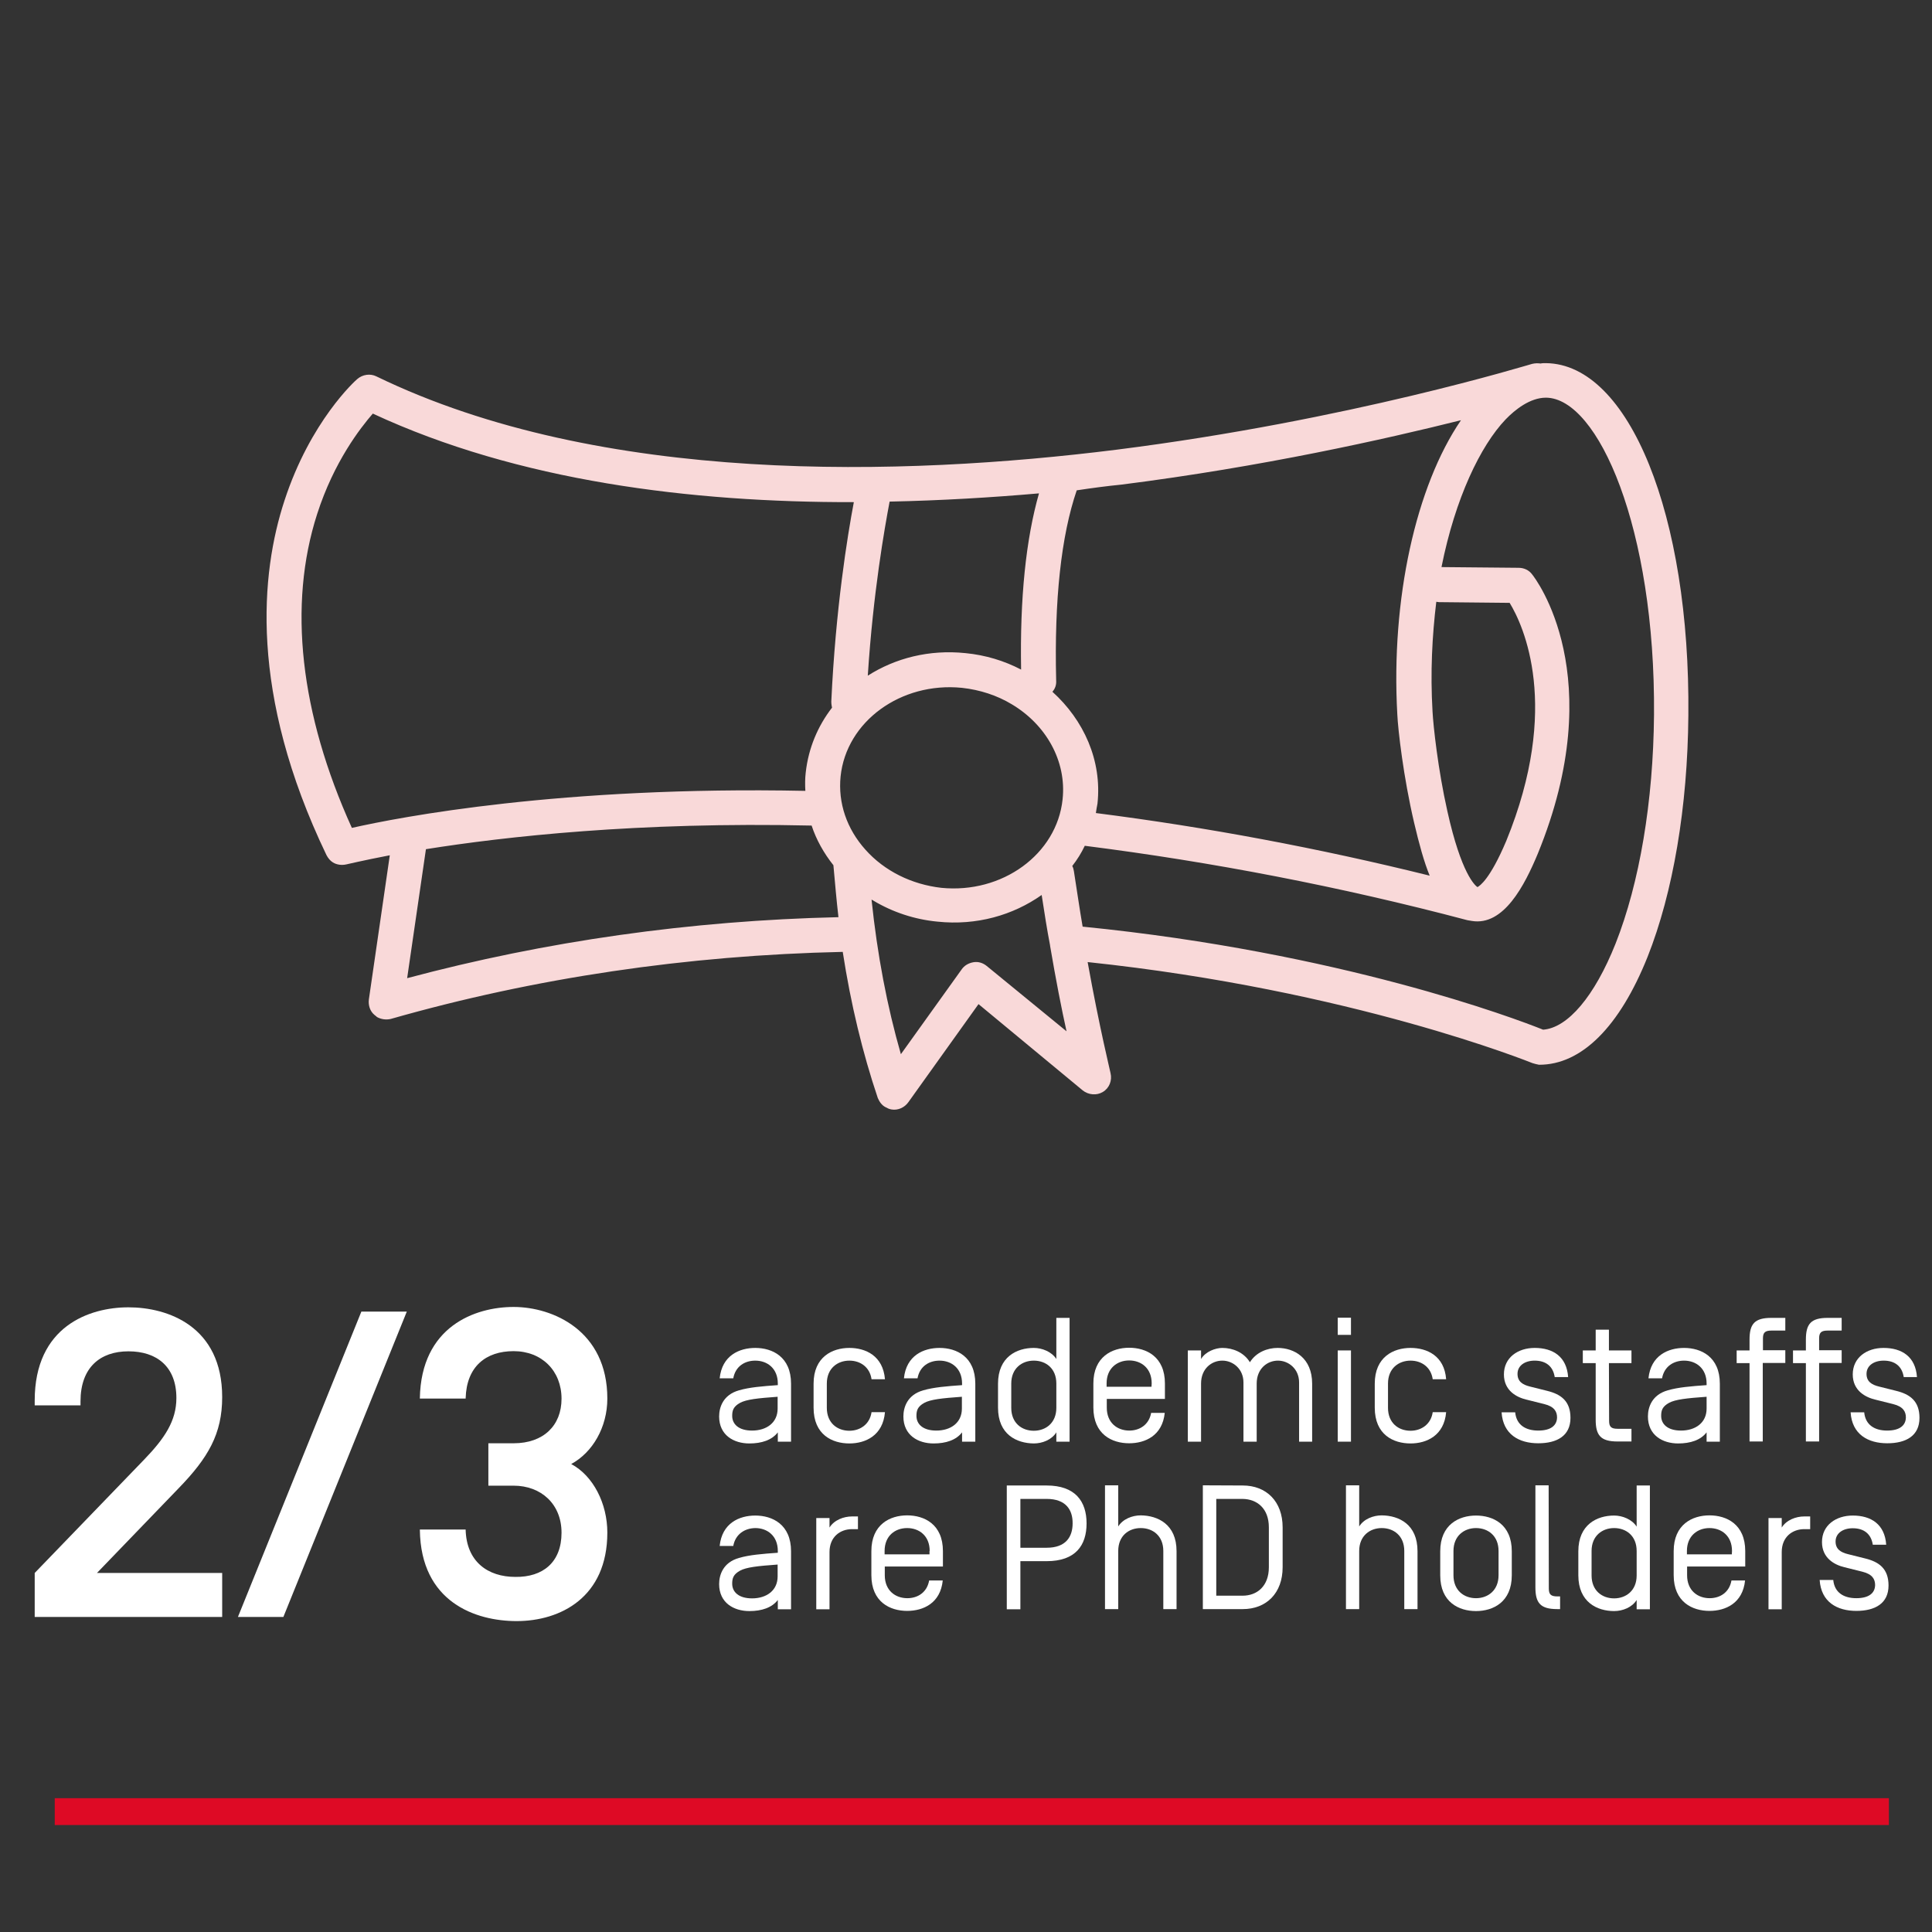<?xml version="1.0" encoding="utf-8"?>
<!-- Generator: Adobe Illustrator 25.2.0, SVG Export Plug-In . SVG Version: 6.00 Build 0)  -->
<svg version="1.1" id="Layer_1" xmlns="http://www.w3.org/2000/svg" xmlns:xlink="http://www.w3.org/1999/xlink" x="0px" y="0px"
	 viewBox="0 0 1080 1080" style="enable-background:new 0 0 1080 1080;" xml:space="preserve">
<rect x="0" y="0" width="1080" height="1080" fill="#333333" stroke="none"/>
<style type="text/css">
	.st0{fill:none;stroke:#DE0A25;stroke-width:15;stroke-miterlimit:10;}
	.st1{fill:#FFFFFF;}
	.st2{fill:#F9D9D9;}
</style>
<g>
	<line class="st0" x1="30.6" y1="1012.7" x2="1055.9" y2="1012.7"/>
	<g>
		<g>
			<path class="st1" d="M409.9,864.2h-7.6c1.3-12.8,11-17,19.9-17c9.5,0,20,4.9,20,20v32.4h-7.4v-5.2c-3.3,4.3-9,6.2-15.9,6.2
				c-8.7,0-16.9-4.6-16.9-15.1c0-5.1,2.2-12.1,11.1-14.6c5.8-1.7,13.1-2.3,21.7-2.9v-1c0-8.5-5.9-12.8-12.6-12.8
				C416.3,854.3,411.1,857.6,409.9,864.2z M434.7,874.6c-11.2,0.8-17.5,1.5-21,3.4c-3.8,2.1-4.4,4.3-4.4,7.3c0,4.6,3.6,8.2,11.1,8.2
				c8,0,14.3-4.3,14.3-12.3V874.6z"/>
			<path class="st1" d="M463.7,853.9c2.6-4.2,7.9-6.2,12.6-6.2h3.3v7.1h-3.3c-6.6,0-12.6,4.3-12.6,12.8v32h-7.4v-51h7.4V853.9z"/>
			<path class="st1" d="M519.4,883.5h7.6c-1.3,12.8-11,17-19.9,17c-9.5,0-20-4.9-20-20v-13.4c0-15,10.5-20,20-20c9.5,0,20,4.9,20,20
				v8.6h-32.5v4.9c0,8.5,5.9,12.8,12.6,12.8C513,893.4,518.2,890.2,519.4,883.5z M519.7,867c0-8.5-5.9-12.8-12.6-12.8
				s-12.6,4.3-12.6,12.8v1.9h25.1V867H519.7z"/>
			<path class="st1" d="M585.1,872.7h-14.7v26.9h-7.6v-69.2h22.3c16,0,22.3,8.9,22.3,21.2S601.2,872.7,585.1,872.7z M585.1,837.9
				h-14.7v27.3h14.7c10.7,0,14.5-6.1,14.5-13.6C599.7,844,595.8,837.9,585.1,837.9z"/>
			<path class="st1" d="M657.7,867.1v32.4h-7.4V867c0-8.5-5.9-12.8-12.6-12.8s-12.6,4.3-12.6,12.8v32.5h-7.4v-69.2h7.4v23
				c2.6-4.2,7.9-6.2,12.6-6.2C647.2,847.2,657.7,852.1,657.7,867.1z"/>
			<path class="st1" d="M694.7,830.4c13.2,0,22.3,8.9,22.3,23.4v22.3c0,14.5-9.1,23.4-22.3,23.4h-22.3v-69.2L694.7,830.4
				L694.7,830.4z M679.9,837.9V892h14.7c8.2,0,14.7-5.4,14.7-15.9v-22.3c0-10.5-6.5-15.8-14.7-15.9L679.9,837.9L679.9,837.9z"/>
			<path class="st1" d="M792.4,867.1v32.4H785V867c0-8.5-5.9-12.8-12.6-12.8c-6.6,0-12.6,4.3-12.6,12.8v32.5h-7.4v-69.2h7.4v23
				c2.6-4.2,7.9-6.2,12.6-6.2C782,847.2,792.4,852.1,792.4,867.1z"/>
			<path class="st1" d="M845.1,880.6c0,15-10.5,20-20,20s-20-4.9-20-20v-13.4c0-15,10.5-20,20-20s20,4.9,20,20V880.6z M837.7,867
				c0-8.5-5.9-12.8-12.6-12.8c-6.6,0-12.6,4.3-12.6,12.8v13.6c0,8.5,5.9,12.8,12.6,12.8c6.6,0,12.6-4.3,12.6-12.8V867z"/>
			<path class="st1" d="M865.8,888c0,3.3,1.2,4.4,4.7,4.4h1.6v7.1h-1.6c-9.5,0-12.2-3.5-12.2-12.2v-57h7.4L865.8,888L865.8,888z"/>
			<path class="st1" d="M882.3,880.6v-13.4c0-15,10.5-20,20-20c4.6,0,10,2.1,12.6,6.2v-23h7.4v69.2h-7.4v-5.2
				c-2.6,4.2-7.9,6.2-12.6,6.2C892.8,900.6,882.3,895.6,882.3,880.6z M889.7,880.7c0,8.5,5.9,12.8,12.6,12.8
				c6.6,0,12.6-4.3,12.6-12.8V867c0-8.5-5.9-12.8-12.6-12.8c-6.6,0-12.6,4.3-12.6,12.8V880.7z"/>
			<path class="st1" d="M967.9,883.5h7.6c-1.3,12.8-11,17-19.9,17c-9.5,0-20-4.9-20-20v-13.4c0-15,10.5-20,20-20s20,4.9,20,20v8.6
				h-32.5v4.9c0,8.5,5.9,12.8,12.6,12.8C961.5,893.4,966.7,890.2,967.9,883.5z M968.2,867c0-8.5-5.9-12.8-12.6-12.8
				c-6.6,0-12.6,4.3-12.6,12.8v1.9h25.1L968.2,867L968.2,867z"/>
			<path class="st1" d="M996,853.9c2.6-4.2,7.9-6.2,12.6-6.2h3.3v7.1h-3.3c-6.6,0-12.6,4.3-12.6,12.8v32h-7.4v-51h7.4V853.9z"/>
			<path class="st1" d="M1046.9,863.5c-0.9-5.9-4.8-9.2-11.2-9.2c-5.5,0-9.6,2.8-9.6,7.4c0,4.3,2.9,6.1,7,7.1l9.6,2.4
				c7.7,1.9,13,5.7,13,15.1c0,10.1-7.6,14.2-18,14.2c-10.7,0-19.7-4.9-20.5-17.3h7.6c0.7,7.2,6,10.2,12.9,10.2
				c7.1,0,10.4-2.9,10.5-7.3c0-3.3-1.5-6.1-7.1-7.5l-10-2.5c-5.5-1.3-12.6-5-12.6-14.1c0-9.4,7.8-14.8,17.2-14.8
				c10.3,0,17.9,4.9,18.7,16.3L1046.9,863.5L1046.9,863.5z"/>
		</g>
		<path class="st2" d="M921,534.9c14.3-36,22.4-84,22.8-135c1.1-111.8-33.1-196.4-79.6-196.9c-1.1,0-2.1,0-3,0.2
			c-1.5-0.2-3-0.2-4.7,0.2c-1.1,0.2-102.4,31.6-232.5,48c-119.2,14.9-287.9,20-413.6-41c-3.4-1.7-7.7-1.1-10.7,1.5
			c-1.1,0.9-26.2,23.5-40.7,68c-13.2,40.3-20,107.5,23.5,198.1c0.9,1.7,2.1,3.2,3.6,4.1c2.1,1.3,4.9,1.7,7.5,1.1
			c0.2,0,8.7-2.1,24.3-5.1l-11.7,80.6c-0.4,3.2,0.6,6.6,3.2,8.7c0.4,0.4,0.9,0.6,1.3,1.1c2.3,1.3,5.1,1.7,7.7,1.1
			c80.6-23,165.7-35.6,252.7-37.5c4.5,29.2,11.1,56.5,19.6,81.7c0.9,2.1,2.3,4.1,4.3,5.1c1.1,0.6,2.1,1.1,3.4,1.3
			c3.6,0.6,7.3-1.1,9.4-4.1l39.2-54.8l58.2,48.2c3.2,2.6,7.9,3,11.3,0.9c3.6-2.1,5.3-6.4,4.3-10.5c0-0.4-6.2-25.4-12.8-62.1
			c147.8,15.6,247.6,56.1,248.7,56.5c1.1,0.4,2.3,0.6,3.6,0.9C884.1,595.3,905.4,573.9,921,534.9 M626.9,270.9
			c78.9-10,147.4-25.4,189.8-36c-25.2,36.9-39.2,100-35.6,164.4c0.4,8.7,3.4,35,9.4,60.6c2.8,11.9,5.5,21.8,8.7,29.6
			c-62.1-15.4-124.6-27.1-186.6-35c0.2-1.7,0.6-3.6,0.9-5.3c2.6-24.1-7.7-46.7-25.2-62.5c1.5-1.7,2.3-3.8,2.1-6.4
			c-1.1-45,2.8-80.8,11.5-106.2C610.5,272.8,618.8,271.7,626.9,270.9 M825.9,495.9c-1.3-0.9-9-7.3-16.8-42.4
			c-5.3-23.5-7.9-48-8.3-55.7c-1.3-22-0.2-42.4,2.1-61.4c0.4,0,1.1,0.2,1.5,0.2l39.5,0.4c7.7,12.6,28.8,58-1.9,133.1
			C832.9,491.6,827.2,495.2,825.9,495.9 M483.8,475c-10.5-11.7-15.4-26.2-13.9-41c3.2-30.7,33.7-52.9,67.8-49.5
			c10.2,1.1,19.8,4.3,27.9,9.2c19,11.3,30.7,31.6,28.4,53.1c-3.2,30.7-33.7,52.9-67.8,49.5C509.6,494.4,494.4,486.9,483.8,475
			 M580.8,275.8c-7.3,25.6-10.7,58.4-10,98.5c-9.4-4.9-19.8-8.1-31.1-9.2c-20.3-2.1-39.2,2.8-54.6,12.6c3-46.5,9.4-82.5,12.2-97.3
			C526.2,279.8,554.4,278.1,580.8,275.8 M196.7,462.8c-29-64-35.8-124.6-19.4-175.5c9.4-29.2,24.1-48,31.1-56.1
			c81.3,37.8,178.1,49.7,268.9,49.5c-3.6,19-10.2,59.7-12.6,111.5c0,1.3,0.2,2.3,0.4,3.4c-7.9,10.2-13.2,22.6-14.7,36.3
			c-0.4,3.4-0.4,6.8-0.2,10.2C313.6,439.3,223.2,456.8,196.7,462.8 M227.6,546.8l10.5-72.1c43.9-7,118.6-15.4,215.6-13.2
			c2.6,7.9,6.8,15.4,12.2,22.2v0.2c0.9,9.8,1.7,19.4,2.8,28.8C386.1,514.6,305.1,526.1,227.6,546.8 M551.6,540
			c-2.1-1.7-4.7-2.6-7.5-2.1s-5.1,1.9-6.6,4.1l-33.9,47.3c-7.7-26.7-13.2-55.7-16.4-86.4c0.4,0.2,0.9,0.4,1.1,0.6
			c10.7,6.4,23,10.5,35.8,11.7c21.8,2.3,42.2-3.6,58.2-14.9c1.5,9.8,3,19.4,4.7,28.2v0.2c3.2,18.8,6.4,35.2,9.2,47.8L551.6,540z
			 M862.6,575.6c-15.4-6.2-113.5-43.3-257.4-57.6c-1.7-9.8-3.2-20.3-4.9-31.1c-0.2-1.1-0.4-1.9-0.9-2.8c2.8-3.6,5.1-7.3,7-11.3
			c71,9,142.9,22.8,213.9,41.6l0,0c0.4,0,0.9,0.2,1.1,0.2h0.2c0.4,0,0.6,0.2,1.1,0.2c17.9,3,29.6-20,36.9-37.5
			c40.7-99.4-1.3-154-3.2-156.3c-1.7-2.3-4.5-3.6-7.5-3.6l-43.1-0.4c7.7-38.6,21.8-67.8,35.8-82.5c5.3-5.5,13.7-12.2,22.6-12.2
			c29.2,0.2,61.2,73.2,60.4,177.2c-0.4,48.6-8.1,94.1-21.5,128C891.4,556.9,876.4,574.6,862.6,575.6"/>
		<g>
			<path class="st1" d="M409.9,770.5h-7.6c1.3-12.8,11-17,19.9-17c9.5,0,20,4.9,20,20v32.4h-7.4v-5.2c-3.3,4.3-9,6.2-15.9,6.2
				c-8.7,0-16.9-4.6-16.9-15.1c0-5.1,2.2-12.1,11.1-14.6c5.8-1.7,13.1-2.3,21.7-2.9v-0.9c0-8.5-5.9-12.8-12.6-12.8
				C416.3,760.6,411.1,763.8,409.9,770.5z M434.7,780.8c-11.2,0.8-17.5,1.5-21,3.4c-3.8,2.1-4.4,4.3-4.4,7.3c0,4.6,3.6,8.2,11.1,8.2
				c8,0,14.3-4.3,14.3-12.3V780.8z"/>
			<path class="st1" d="M494.7,771h-7.5c-1-6.9-6.4-10.4-12.4-10.4c-6.6,0-12.6,4.3-12.6,12.8V787c0,8.5,5.9,12.8,12.6,12.8
				c5.9,0,11.4-3.5,12.4-10.4h7.5c-1.1,13.1-10.9,17.5-19.9,17.5c-9.5,0-20-4.8-20-20v-13.4c0-15,10.5-20,20-20
				C483.8,753.5,493.6,757.8,494.7,771z"/>
			<path class="st1" d="M512.9,770.5h-7.6c1.3-12.8,11-17,19.9-17c9.5,0,20,4.9,20,20v32.4h-7.4v-5.2c-3.3,4.3-9,6.2-15.9,6.2
				c-8.7,0-16.9-4.6-16.9-15.1c0-5.1,2.2-12.1,11.1-14.6c5.8-1.7,13.1-2.3,21.7-2.9v-0.9c0-8.5-5.9-12.8-12.6-12.8
				C519.3,760.6,514.1,763.8,512.9,770.5z M537.7,780.8c-11.2,0.8-17.5,1.5-21,3.4c-3.8,2.1-4.4,4.3-4.4,7.3c0,4.6,3.6,8.2,11.1,8.2
				c8,0,14.3-4.3,14.3-12.3L537.7,780.8L537.7,780.8z"/>
			<path class="st1" d="M557.9,786.9v-13.4c0-15,10.5-20,20-20c4.6,0,10,2.1,12.6,6.2v-23h7.4v69.2h-7.4v-5.2
				c-2.6,4.2-7.9,6.2-12.6,6.2C568.3,806.8,557.9,801.9,557.9,786.9z M565.3,787c0,8.5,5.9,12.8,12.6,12.8c6.6,0,12.6-4.3,12.6-12.8
				v-13.6c0-8.5-5.9-12.8-12.6-12.8c-6.6,0-12.6,4.3-12.6,12.8V787z"/>
			<path class="st1" d="M643.5,789.8h7.6c-1.3,12.8-11,17-19.9,17c-9.5,0-20-4.9-20-20v-13.4c0-15,10.5-20,20-20s20,4.9,20,20v8.6
				h-32.5v4.9c0,8.5,5.9,12.8,12.6,12.8C637,799.7,642.3,796.5,643.5,789.8z M643.8,773.3c0-8.5-5.9-12.8-12.6-12.8
				c-6.6,0-12.6,4.3-12.6,12.8v1.9h25.1L643.8,773.3L643.8,773.3z"/>
			<path class="st1" d="M726.2,805.9v-33.1c0-7.6-5.9-12.2-11.8-12.2c-6,0-11.9,4.5-11.9,12.8v32.5h-7.4v-33.1
				c0-7.6-5.9-12.2-11.8-12.2c-6,0-11.9,4.5-11.9,12.8v32.5H664v-51h7.4v4.8c2.5-4.2,8.1-6.2,11.9-6.2c5.7,0,12,2.4,15.4,8
				c3.5-5.6,9.8-8,15.5-8c9.2,0,19.3,5.5,19.3,20v32.4H726.2z"/>
			<path class="st1" d="M755.2,746.2h-7.4v-9.6h7.4V746.2z M755.2,805.9h-7.4v-51h7.4V805.9z"/>
			<path class="st1" d="M808.4,771h-7.5c-1-6.9-6.4-10.4-12.4-10.4c-6.6,0-12.6,4.3-12.6,12.8V787c0,8.5,5.9,12.8,12.6,12.8
				c5.9,0,11.4-3.5,12.4-10.4h7.5c-1.1,13.1-10.9,17.5-19.9,17.5c-9.5,0-20-4.8-20-20v-13.4c0-15,10.5-20,20-20
				C797.6,753.5,807.4,757.8,808.4,771z"/>
			<path class="st1" d="M869.1,769.8c-0.9-5.9-4.8-9.2-11.2-9.2c-5.5,0-9.6,2.8-9.6,7.4c0,4.3,2.9,6.1,7,7.1l9.6,2.4
				c7.7,1.9,13,5.7,13,15.1c0,10.1-7.6,14.2-18,14.2c-10.7,0-19.7-4.9-20.5-17.3h7.6c0.7,7.2,6,10.2,12.9,10.2
				c7.1,0,10.4-2.9,10.5-7.3c0-3.3-1.5-6.1-7.1-7.5l-10-2.5c-5.5-1.3-12.6-5-12.6-14.1c0-9.4,7.8-14.8,17.2-14.8
				c10.3,0,17.9,4.9,18.7,16.3L869.1,769.8L869.1,769.8z"/>
			<path class="st1" d="M899.5,794.3c0,3.3,1.2,4.4,4.7,4.4h7.8v7.1h-7.8c-9.5,0-12.2-3.5-12.2-12.2V762h-7.2v-7.1h7.2v-11.6h7.4
				v11.6H912v7.1h-12.6L899.5,794.3L899.5,794.3z"/>
			<path class="st1" d="M929.1,770.5h-7.6c1.3-12.8,11-17,19.9-17c9.5,0,20,4.9,20,20v32.4H954v-5.2c-3.3,4.3-9,6.2-15.9,6.2
				c-8.7,0-16.9-4.6-16.9-15.1c0-5.1,2.2-12.1,11.1-14.6c5.8-1.7,13.1-2.3,21.7-2.9v-0.9c0-8.5-5.9-12.8-12.6-12.8
				C935.6,760.6,930.3,763.8,929.1,770.5z M954,780.8c-11.2,0.8-17.5,1.5-21,3.4c-3.8,2.1-4.4,4.3-4.4,7.3c0,4.6,3.6,8.2,11.1,8.2
				c8,0,14.3-4.3,14.3-12.3L954,780.8L954,780.8z"/>
			<path class="st1" d="M990.2,743.8c-3.6,0-4.7,1.2-4.7,4.4v6.6H998v7.1h-12.6v43.9H978V762h-7.2v-7.1h7.2v-6
				c0-8.7,2.7-12.2,12.2-12.2h7.8v7.1H990.2z"/>
			<path class="st1" d="M1021.6,743.8c-3.6,0-4.7,1.2-4.7,4.4v6.6h12.6v7.1h-12.6v43.9h-7.4V762h-7.2v-7.1h7.2v-6
				c0-8.7,2.7-12.2,12.2-12.2h7.8v7.1H1021.6z"/>
			<path class="st1" d="M1064.2,769.8c-0.9-5.9-4.8-9.2-11.2-9.2c-5.5,0-9.6,2.8-9.6,7.4c0,4.3,2.9,6.1,7,7.1l9.6,2.4
				c7.7,1.9,13,5.7,13,15.1c0,10.1-7.6,14.2-18,14.2c-10.7,0-19.7-4.9-20.5-17.3h7.6c0.7,7.2,6,10.2,12.8,10.2
				c7.1,0,10.4-2.9,10.5-7.3c0-3.3-1.5-6.1-7.1-7.5l-10-2.5c-5.5-1.3-12.6-5-12.6-14.1c0-9.4,7.8-14.8,17.2-14.8
				c10.3,0,17.9,4.9,18.7,16.3L1064.2,769.8L1064.2,769.8z"/>
		</g>
		<g>
			<path class="st1" d="M71.8,730.8c21.9,0,52.4,10.5,52.4,50.2c0,20.5-7.8,33.9-24.4,51l-45.6,47.3h70v24.6H19.4v-24.6l61.2-63.4
				c11.5-11.9,18-21.7,18-34.4c0-17.6-11-26.1-26.8-26.1s-26.8,9-26.8,28v2.2H19.4v-2.7C19.4,741.5,49.8,730.8,71.8,730.8z"/>
			<path class="st1" d="M202,733.2h25.4l-69,170.7H133L202,733.2z"/>
			<path class="st1" d="M313.9,856.8c0-16.1-11.5-26.3-26.8-26.3H273v-23.7h14.1c16.8,0,26.8-10,26.8-24.9c0-15.6-11-26.6-26.8-26.6
				c-15.4,0-26.3,8.5-26.8,26.3v0.2h-25.6v-0.2c0.7-40,30.7-51,52.4-51c21.9,0,52.4,13.2,52.4,51.2c0,16.1-8.3,30.2-20.2,36.6
				c12.4,6.6,20.2,22.2,20.2,38.3c0,36.3-26.3,49.5-50.7,49.5c-22.9,0-53.6-10.5-54.1-51V855h25.6v0.2c0.5,17.8,12.4,26.3,27.8,26.3
				C303.4,881.7,313.9,873.4,313.9,856.8z"/>
		</g>
	</g>
</g>
</svg>
